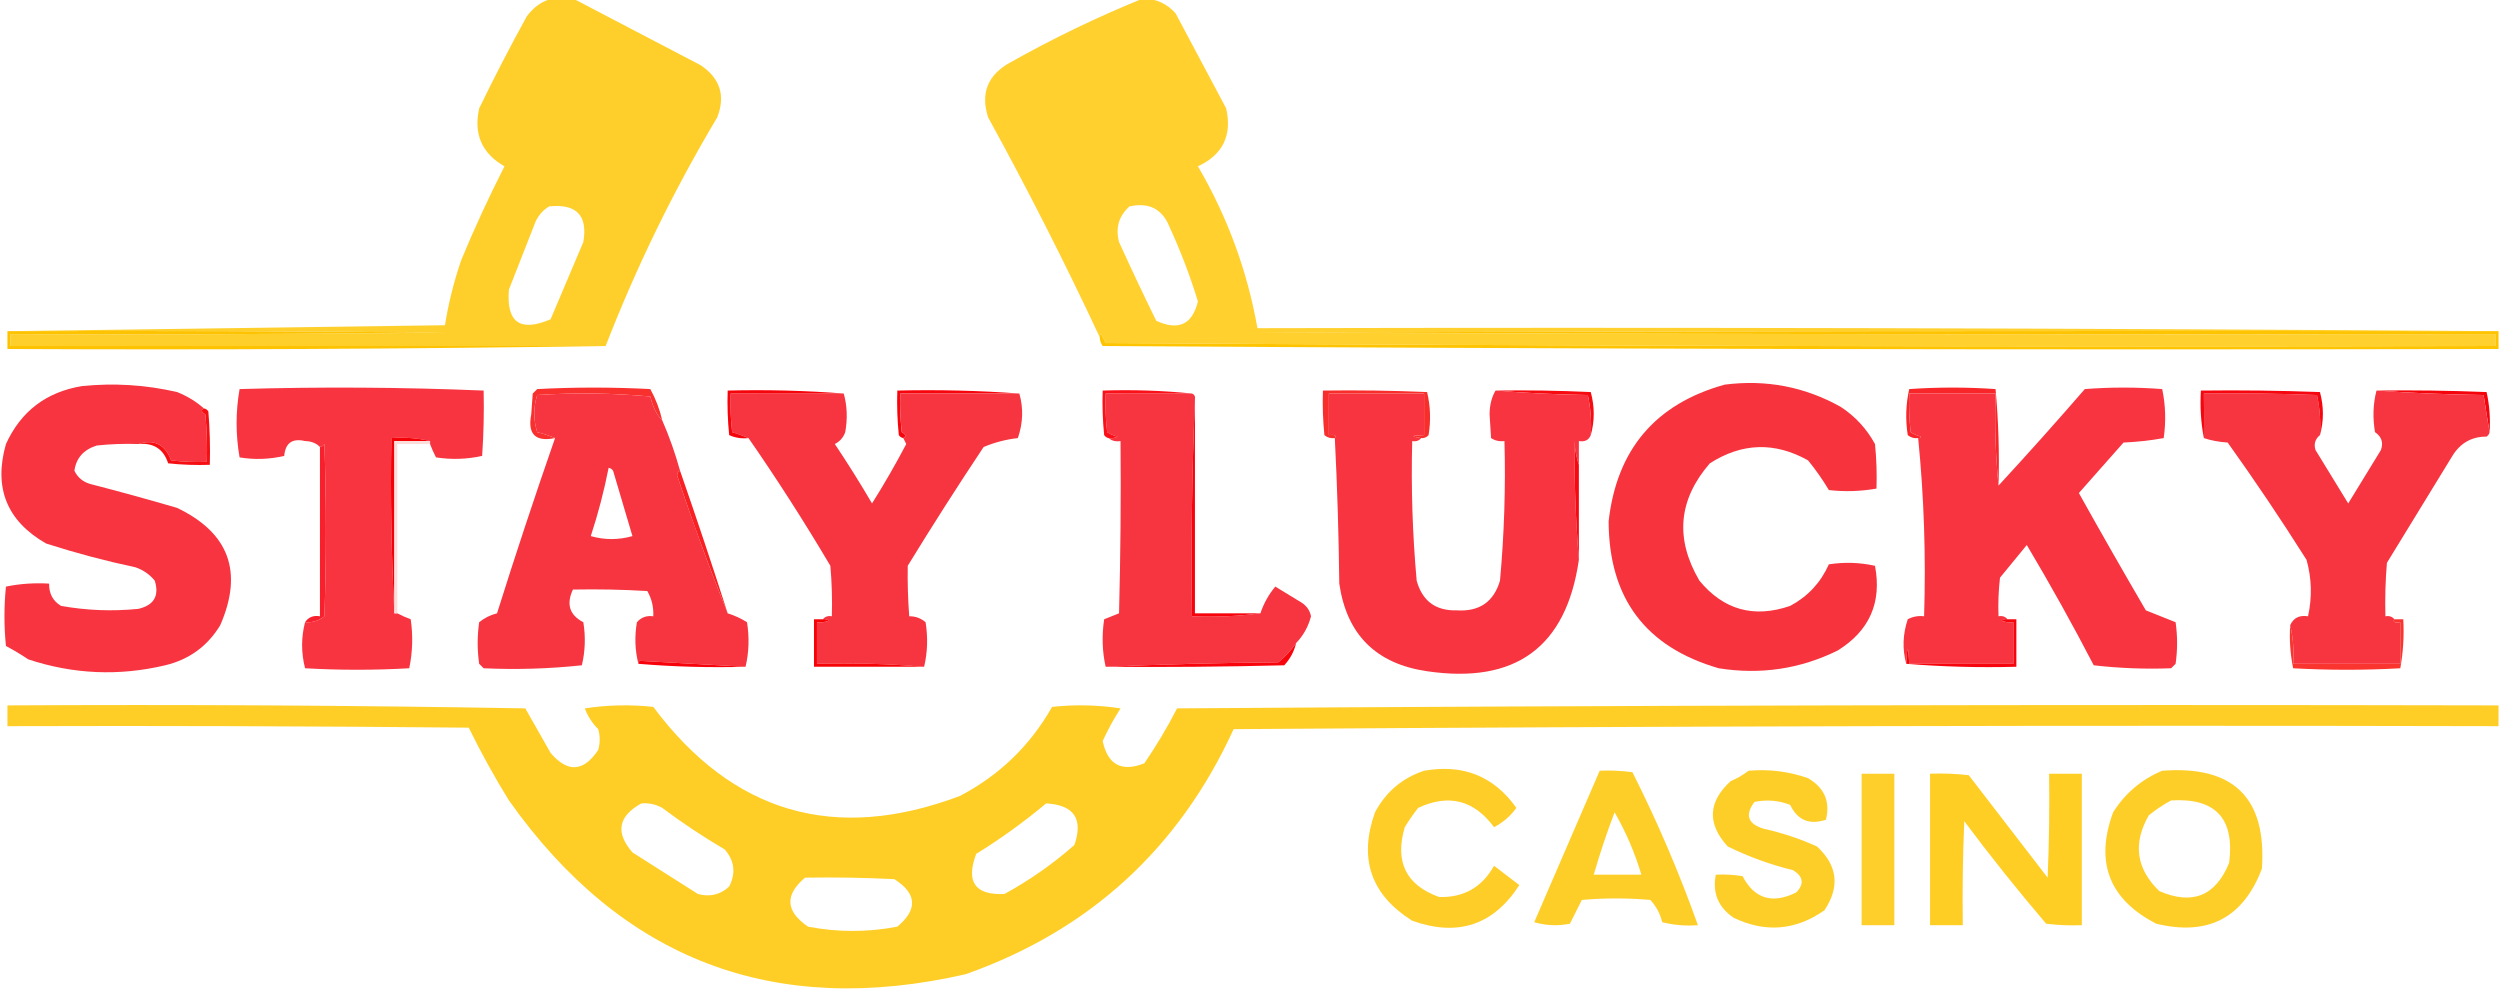 <svg width="1049" height="415" viewBox="0 0 1049 415" fill="none" xmlns="http://www.w3.org/2000/svg">
<g clip-path="url(#clip0_2939_2189)">
<path d="M221.039 6.853C226.254 -0.141 233.123 -2.426 241.645 -0.002C259.128 9.137 276.611 18.276 294.095 27.415C302.173 32.907 304.463 40.177 300.963 49.225C282.634 79.988 267.024 111.976 254.133 145.186C171.259 145.178 88.006 145.178 4.371 145.186V140.201C65.148 140.409 125.923 140.201 186.697 139.578C125.507 138.955 64.315 138.746 3.122 138.954C64.108 138.123 125.3 137.293 186.697 136.462C188.198 127.146 190.488 118.007 193.565 109.045C199.089 95.736 205.124 82.65 211.673 69.788C202.192 64.359 198.655 56.259 201.059 45.486C207.4 32.413 214.059 19.535 221.039 6.853ZM244.767 101.563C246.696 90.4 241.908 85.415 230.405 86.608C227.981 88.071 226.109 90.149 224.786 92.84C221.04 102.395 217.293 111.949 213.547 121.504C212.389 135.297 218.217 139.45 231.029 133.966C235.609 123.165 240.187 112.365 244.767 101.563Z" fill="#FECF2B"/>
<path d="M479.543 -0.625C485.048 -0.579 489.627 1.499 493.279 5.606C500.356 18.9 507.433 32.193 514.51 45.486C517.054 56.816 513.099 64.917 502.646 69.788C515.035 90.975 523.36 113.616 527.622 137.708C701.416 137.293 875.001 137.708 1048.38 138.954C874.791 138.746 701.207 138.955 527.622 139.578C700.79 140.201 873.958 140.409 1047.13 140.201V145.186C852.727 145.601 658.329 145.186 463.933 143.939C463.308 142.693 462.684 141.447 462.06 140.201C461.561 140.485 461.354 140.901 461.435 141.447C446.859 110.277 431.249 79.537 414.605 49.225C411.349 39.042 414.471 31.356 423.971 26.169C442.024 16.017 460.547 7.086 479.543 -0.625ZM490.782 95.337C487.759 87.699 482.139 84.791 473.923 86.613C469.443 90.648 467.986 95.633 469.553 101.567C474.596 112.67 479.799 123.679 485.162 134.594C494.461 138.882 500.289 136.182 502.646 126.493C499.401 115.858 495.447 105.473 490.782 95.337Z" fill="#FFD02E"/>
<path fill-rule="evenodd" clip-rule="evenodd" d="M3.122 138.953C64.315 138.745 125.507 138.953 186.697 139.576C125.922 140.199 65.148 140.407 4.371 140.199C4.371 141.861 4.371 143.523 4.371 145.184C88.006 145.177 171.259 145.177 254.133 145.184C170.674 146.429 87.003 146.844 3.122 146.431C3.122 143.938 3.122 141.446 3.122 138.953Z" fill="#FEC300"/>
<path fill-rule="evenodd" clip-rule="evenodd" d="M1048.38 138.953C1048.38 141.446 1048.38 143.938 1048.38 146.431C853.143 146.846 657.913 146.431 462.684 145.184C461.901 144.041 461.484 142.795 461.435 141.446C461.354 140.9 461.561 140.483 462.059 140.199C462.684 141.446 463.308 142.692 463.933 143.938C658.329 145.184 852.727 145.599 1047.13 145.184C1047.13 143.523 1047.13 141.861 1047.13 140.199C873.958 140.407 700.789 140.199 527.622 139.576C701.207 138.953 874.791 138.745 1048.38 138.953Z" fill="#FEC400"/>
<path fill-rule="evenodd" clip-rule="evenodd" d="M85.543 171.359C84.236 172.079 84.445 172.909 86.168 173.851C86.791 180.485 87 187.131 86.792 193.791C81.78 193.998 76.784 193.79 71.807 193.168C69.238 186.447 64.658 184.163 58.07 186.314C52.227 186.107 46.4 186.315 40.586 186.937C35.052 188.699 31.93 192.231 31.22 197.53C32.605 200.415 34.895 202.285 38.089 203.138C50.21 206.266 62.282 209.59 74.304 213.108C96.12 223.574 102.155 239.982 92.412 262.335C87.09 271.125 79.388 276.733 69.309 279.159C49.921 283.762 30.772 282.93 11.864 276.667C8.845 274.64 5.723 272.771 2.498 271.059C1.665 262.75 1.665 254.442 2.498 246.134C8.413 244.926 14.449 244.51 20.605 244.887C20.524 249.057 22.189 252.173 25.601 254.234C36.345 256.156 47.168 256.572 58.07 255.481C64.621 253.939 66.911 249.992 64.938 243.641C62.776 241.003 60.07 239.134 56.821 238.033C44.158 235.34 31.67 232.016 19.357 228.063C2.877 218.628 -2.743 204.712 2.498 186.314C8.756 172.598 19.372 164.497 34.342 162.012C47.832 160.634 61.153 161.465 74.304 164.505C78.548 166.196 82.294 168.48 85.543 171.359Z" fill="#F7343F"/>
<path fill-rule="evenodd" clip-rule="evenodd" d="M723.685 161.39C741.057 159.166 757.292 162.282 772.389 170.737C778.485 174.742 783.272 179.935 786.75 186.315C787.373 192.532 787.582 198.763 787.374 205.008C780.749 206.182 774.088 206.39 767.393 205.631C764.787 201.26 761.874 197.105 758.652 193.169C744.678 185.351 730.941 185.768 717.441 194.415C704.216 209.673 702.759 226.082 713.07 243.642C723.211 255.94 735.907 259.472 751.159 254.235C758.554 250.287 763.967 244.471 767.393 236.788C773.951 235.786 780.404 235.994 786.75 237.411C789.668 252.784 784.465 264.624 771.14 272.929C755.382 280.713 738.732 283.205 721.188 280.406C690.474 271.532 675.071 250.969 674.982 218.717C678.397 188.577 694.632 169.468 723.685 161.39Z" fill="#F7343E"/>
<path fill-rule="evenodd" clip-rule="evenodd" d="M180.453 186.314C180.453 185.899 180.453 185.483 180.453 185.068C175.29 183.84 169.878 183.425 164.218 183.821C163.806 208.547 164.222 233.057 165.467 257.35C165.883 257.35 166.3 257.35 166.716 257.35C168.437 258.265 170.31 259.096 172.336 259.842C173.342 266.801 173.134 273.656 171.711 280.405C157.141 281.237 142.573 281.237 128.003 280.405C126.35 273.843 126.35 267.403 128.003 261.089C131.045 261.317 133.751 260.485 136.12 258.596C136.953 234.502 136.953 210.407 136.12 186.314C135.642 187.007 135.018 187.422 134.247 187.56C132.756 185.969 130.675 185.137 128.003 185.068C122.644 183.803 119.73 185.88 119.261 191.299C113.058 192.747 106.814 192.955 100.529 191.922C98.865 182.367 98.865 172.813 100.529 163.258C134.7 162.253 168.835 162.459 202.932 163.881C203.139 173.03 202.932 182.169 202.307 191.299C195.961 192.716 189.508 192.924 182.951 191.922C181.993 190.09 181.161 188.221 180.453 186.314Z" fill="#F7343F"/>
<path fill-rule="evenodd" clip-rule="evenodd" d="M427.717 165.126C411.449 165.167 394.799 165.167 377.765 165.126C377.558 170.542 377.766 175.942 378.389 181.327C380.113 182.269 380.321 183.099 379.014 183.819C378.243 183.681 377.619 183.266 377.141 182.573C376.517 176.356 376.309 170.124 376.516 163.879C393.805 163.469 410.871 163.884 427.717 165.126Z" fill="#F7050C"/>
<path fill-rule="evenodd" clip-rule="evenodd" d="M627.527 163.883C640.854 163.675 654.175 163.883 667.489 164.506C669.142 170.654 669.142 176.677 667.489 182.576C667.863 176.845 667.448 171.237 666.24 165.752C653.117 165.54 640.214 164.917 627.527 163.883Z" fill="#F70B10"/>
<path fill-rule="evenodd" clip-rule="evenodd" d="M838.576 203.759C837.334 191.106 836.917 178.229 837.327 165.126C825.255 165.126 813.184 165.126 801.111 165.126C800.904 170.542 801.113 175.942 801.736 181.327C803.068 182.188 804.526 182.811 806.107 183.196C805.822 183.693 805.405 183.9 804.858 183.819C803.207 184.031 801.749 183.616 800.487 182.573C799.483 176.029 799.691 169.59 801.111 163.256C813.184 162.425 825.255 162.425 837.327 163.256C838.559 176.656 838.975 190.156 838.576 203.759Z" fill="#F82529"/>
<path fill-rule="evenodd" clip-rule="evenodd" d="M997.174 163.883C1012.58 163.675 1027.98 163.883 1043.38 164.506C1044.59 169.991 1045 175.599 1044.63 181.33C1043.76 176.264 1042.93 171.071 1042.13 165.752C1026.93 165.542 1011.94 164.918 997.174 163.883Z" fill="#F6040C"/>
<path fill-rule="evenodd" clip-rule="evenodd" d="M627.527 163.883C640.214 164.917 653.117 165.54 666.24 165.752C667.448 171.237 667.863 176.845 667.489 182.577C666.636 184.665 664.97 185.496 662.494 185.069C662.494 188.393 662.494 191.715 662.494 195.039C661.473 191.962 660.849 188.639 660.62 185.069C660.557 201.888 661.181 218.505 662.494 234.919C657.186 271.532 635.956 287.11 598.804 281.653C577.355 278.526 565.075 266.272 561.964 244.889C561.738 224.442 561.114 204.085 560.091 183.823C560.799 182.676 559.967 182.26 557.594 182.577C557.594 176.76 557.594 170.945 557.594 165.129C570.915 165.129 584.234 165.129 597.555 165.129C597.555 170.945 597.555 176.76 597.555 182.577C592.138 182.729 591.721 183.144 596.307 183.823C595.421 184.949 594.172 185.364 592.56 185.069C592.059 204.648 592.684 224.172 594.433 243.643C596.799 252.196 602.418 256.349 611.292 256.105C620.735 256.702 626.771 252.548 629.4 243.643C631.173 224.18 631.798 204.655 631.273 185.069C629.22 185.336 627.347 184.919 625.654 183.823C625.445 180.499 625.238 177.177 625.029 173.853C625.057 170.002 625.888 166.678 627.527 163.883Z" fill="#F7343F"/>
<path fill-rule="evenodd" clip-rule="evenodd" d="M842.322 259.84C841.399 259.677 840.566 259.885 839.824 260.463C841.439 261.074 843.105 261.282 844.82 261.087C844.82 266.903 844.82 272.718 844.82 278.534C830.25 278.534 815.681 278.534 801.111 278.534C800.695 270.225 800.278 270.225 799.862 278.534C798.179 272.42 798.386 266.189 800.487 259.84C802.609 258.711 804.899 258.296 807.355 258.594C808.15 233.379 807.317 208.454 804.858 183.819C805.405 183.9 805.822 183.693 806.106 183.196C804.525 182.811 803.068 182.188 801.736 181.327C801.112 175.942 800.904 170.542 801.111 165.126C813.183 165.126 825.254 165.126 837.327 165.126C836.917 178.229 837.334 191.106 838.576 203.759C850.815 190.5 862.887 177 874.791 163.256C885.614 162.425 896.437 162.425 907.26 163.256C908.682 170.006 908.891 176.86 907.884 183.819C902.372 184.82 896.753 185.443 891.026 185.689C884.781 192.751 878.537 199.812 872.293 206.875C881.502 223.385 890.868 239.794 900.392 256.102C904.554 257.763 908.717 259.425 912.88 261.087C913.713 266.903 913.713 272.718 912.88 278.534C912.255 279.157 911.631 279.78 911.006 280.403C900.168 280.818 889.345 280.403 878.537 279.157C869.646 262.031 860.28 245.207 850.439 228.684C846.693 233.254 842.946 237.823 839.2 242.393C838.577 247.778 838.368 253.178 838.576 258.594C840.188 258.299 841.437 258.714 842.322 259.84Z" fill="#F7343F"/>
<path fill-rule="evenodd" clip-rule="evenodd" d="M354.038 165.125C355.47 170.292 355.678 175.693 354.662 181.326C353.866 183.573 352.41 185.234 350.291 186.311C355.742 194.454 360.945 202.762 365.901 211.236C371.004 203.132 375.791 194.823 380.263 186.311C379.809 185.46 379.393 184.629 379.014 183.819C380.321 183.098 380.113 182.268 378.389 181.326C377.766 175.941 377.558 170.541 377.765 165.125C394.799 165.166 411.449 165.166 427.717 165.125C429.476 171.274 429.267 177.505 427.093 183.819C422.085 184.391 417.298 185.637 412.732 187.557C401.804 203.963 391.19 220.579 380.887 237.407C380.768 244.457 380.977 251.52 381.511 258.593C384.111 258.559 386.402 259.39 388.38 261.086C389.399 267.547 389.192 273.778 387.755 279.78C372.992 278.54 358.006 278.125 342.798 278.533C342.798 272.717 342.798 266.902 342.798 261.086C344.513 261.282 346.179 261.073 347.793 260.463C347.052 259.885 346.219 259.676 345.296 259.84C346.181 258.713 347.43 258.298 349.042 258.593C349.25 251.52 349.041 244.457 348.418 237.407C337.581 219.086 326.133 201.224 314.076 183.819C311.93 182.916 309.64 182.085 307.207 181.326C306.584 175.941 306.375 170.541 306.583 165.125C322.784 165.169 338.602 165.169 354.038 165.125Z" fill="#F73540"/>
<path fill-rule="evenodd" clip-rule="evenodd" d="M500.148 165.125C501.195 165.551 501.612 166.381 501.397 167.617C500.151 197.728 499.735 228.053 500.148 258.593C509.954 258.998 519.527 258.583 528.871 257.347C530.252 253.203 532.334 249.465 535.115 246.131C538.861 248.415 542.608 250.701 546.354 252.985C548.382 254.377 549.631 256.247 550.101 258.593C548.954 262.968 546.874 266.707 543.857 269.81C541.792 272.877 539.295 275.577 536.364 277.91C512.007 278.12 487.862 278.743 463.933 279.78C462.495 273.361 462.288 266.714 463.308 259.84C465.39 259.008 467.471 258.178 469.552 257.347C470.177 233.257 470.385 209.162 470.177 185.065C468.18 185.399 466.515 184.983 465.182 183.819C466.495 184.004 467.744 183.798 468.928 183.196C467.347 182.81 465.89 182.187 464.557 181.326C463.934 175.941 463.725 170.541 463.933 165.125C476.388 165.182 488.461 165.182 500.148 165.125Z" fill="#F73540"/>
<path fill-rule="evenodd" clip-rule="evenodd" d="M997.174 163.883C1011.94 164.918 1026.93 165.542 1042.13 165.752C1042.93 171.071 1043.76 176.264 1044.63 181.33C1044.49 182.099 1044.07 182.722 1043.38 183.2C1037.13 183.185 1032.34 185.885 1029.02 191.3C1019.86 206.255 1010.7 221.21 1001.55 236.165C1000.92 243.631 1000.71 251.109 1000.92 258.598C1002.53 258.302 1003.78 258.717 1004.67 259.844C1003.96 260.99 1004.79 261.407 1007.16 261.09C1007.16 266.906 1007.16 272.721 1007.16 278.537C992.179 278.537 977.193 278.537 962.208 278.537C962.605 272.889 962.189 267.488 960.959 262.336C962.341 259.259 964.839 258.013 968.452 258.598C970.21 250.603 970.002 242.71 967.827 234.919C957.26 218.188 946.229 201.779 934.734 185.692C931.156 185.464 927.827 184.841 924.743 183.823C924.858 177.977 924.858 171.745 924.743 165.129C940.567 164.921 956.386 165.129 972.198 165.752C973.406 171.237 973.822 176.845 973.447 182.577C971.433 184.244 970.808 186.321 971.574 188.808C976.153 196.285 980.731 203.763 985.311 211.24C989.89 203.763 994.468 196.285 999.048 188.808C1000.14 185.688 999.306 183.196 996.55 181.33C995.532 175.283 995.741 169.467 997.174 163.883Z" fill="#F73540"/>
<path fill-rule="evenodd" clip-rule="evenodd" d="M973.447 182.576C973.822 176.845 973.406 171.237 972.198 165.752C956.386 165.129 940.567 164.921 924.743 165.129C924.858 171.745 924.858 177.977 924.743 183.823C923.51 177.417 923.094 170.77 923.495 163.883C940.15 163.675 956.802 163.883 973.447 164.506C975.1 170.654 975.1 176.677 973.447 182.576Z" fill="#F6060E"/>
<path fill-rule="evenodd" clip-rule="evenodd" d="M354.037 165.125C338.602 165.169 322.783 165.169 306.583 165.125C306.375 170.542 306.584 175.942 307.207 181.327C309.64 182.086 311.93 182.917 314.076 183.819C311.213 184.138 308.507 183.723 305.958 182.573C305.335 176.355 305.127 170.124 305.334 163.879C321.789 163.469 338.024 163.885 354.037 165.125Z" fill="#F6040B"/>
<path fill-rule="evenodd" clip-rule="evenodd" d="M277.86 176.342C275.626 174.181 273.961 170.857 272.865 166.372C257.062 164.919 241.245 164.711 225.41 165.749C223.789 170.881 223.789 176.074 225.41 181.327C228.104 182.012 230.601 182.844 232.903 183.819C224.627 185.498 221.298 182.174 222.912 173.849C223.121 170.942 223.328 168.033 223.537 165.126C224.161 164.502 224.786 163.879 225.41 163.256C241.229 162.425 257.046 162.425 272.865 163.256C275.145 167.384 276.811 171.746 277.86 176.342Z" fill="#F8312F"/>
<path fill-rule="evenodd" clip-rule="evenodd" d="M500.148 165.124C488.461 165.182 476.388 165.182 463.933 165.124C463.725 170.54 463.934 175.94 464.557 181.325C465.89 182.187 467.347 182.81 468.928 183.195C467.744 183.797 466.495 184.004 465.182 183.818C464.411 183.68 463.787 183.265 463.308 182.572C462.685 176.354 462.477 170.123 462.684 163.878C475.398 163.47 487.886 163.885 500.148 165.124Z" fill="#F91019"/>
<path fill-rule="evenodd" clip-rule="evenodd" d="M596.307 183.823C591.721 183.143 592.138 182.728 597.555 182.576C597.555 176.76 597.555 170.945 597.555 165.129C584.234 165.129 570.915 165.129 557.593 165.129C557.593 170.945 557.593 176.76 557.593 182.576C559.967 182.26 560.799 182.676 560.091 183.823C558.44 184.035 556.983 183.62 555.72 182.576C555.097 176.359 554.889 170.128 555.096 163.883C569.671 163.675 584.241 163.883 598.804 164.506C600.222 170.423 600.43 176.446 599.429 182.576C598.591 183.514 597.55 183.93 596.307 183.823Z" fill="#F82E2C"/>
<path fill-rule="evenodd" clip-rule="evenodd" d="M85.543 171.359C86.314 171.498 86.938 171.913 87.417 172.606C88.04 180.072 88.248 187.549 88.041 195.038C82.198 195.245 76.371 195.037 70.558 194.415C68.623 188.425 64.461 185.725 58.07 186.314C64.658 184.163 69.238 186.448 71.807 193.169C76.784 193.791 81.78 193.999 86.792 193.792C87 187.132 86.791 180.486 86.168 173.852C84.445 172.91 84.236 172.08 85.543 171.359Z" fill="#F50F13"/>
<path d="M225.41 165.75C241.245 164.712 257.063 164.92 272.865 166.373C273.962 170.858 275.626 174.182 277.86 176.343C280.821 183.124 283.318 190.186 285.353 197.529C284.607 197.822 284.192 198.445 284.105 199.398C290.6 219.063 297.676 238.38 305.334 257.35C308.183 258.231 310.889 259.477 313.451 261.088C314.47 267.548 314.263 273.779 312.827 279.781C298.173 278.939 283.394 278.108 268.494 277.289C267.996 277.573 267.788 277.989 267.869 278.535C266.436 272.951 266.227 267.135 267.245 261.088C269.048 259.025 271.339 258.195 274.113 258.596C274.311 254.801 273.478 251.268 271.616 248.002C261.217 247.379 250.811 247.172 240.396 247.379C237.523 253.523 238.98 258.093 244.767 261.088C245.768 267.218 245.56 273.241 244.143 279.158C230.428 280.623 216.691 281.038 202.932 280.405C202.307 279.782 201.683 279.158 201.059 278.535C200.226 272.719 200.226 266.904 201.059 261.088C203.26 259.289 205.758 258.043 208.551 257.35C216.299 232.701 224.417 208.191 232.903 183.82C230.602 182.845 228.104 182.014 225.41 181.328C223.789 176.075 223.789 170.882 225.41 165.75ZM255.382 196.287C253.475 205.978 250.977 215.532 247.889 224.95C253.717 226.611 259.544 226.611 265.372 224.95C262.667 215.818 259.962 206.679 257.255 197.533C256.777 196.84 256.152 196.426 255.382 196.287Z" fill="#F73540"/>
<path fill-rule="evenodd" clip-rule="evenodd" d="M180.453 185.063C175.458 185.063 170.463 185.063 165.467 185.063C165.467 209.157 165.467 233.252 165.467 257.346C164.222 233.052 163.806 208.543 164.219 183.817C169.878 183.421 175.29 183.836 180.453 185.063Z" fill="#F40108"/>
<path fill-rule="evenodd" clip-rule="evenodd" d="M501.397 167.617C501.397 197.527 501.397 227.437 501.397 257.347C510.555 257.347 519.713 257.347 528.871 257.347C519.527 258.583 509.954 258.998 500.148 258.593C499.735 228.053 500.151 197.728 501.397 167.617Z" fill="#F6020C"/>
<path fill-rule="evenodd" clip-rule="evenodd" d="M662.493 195.04C662.493 208.334 662.493 221.626 662.493 234.92C661.181 218.506 660.557 201.89 660.62 185.07C660.849 188.641 661.473 191.963 662.493 195.04Z" fill="#F70811"/>
<path fill-rule="evenodd" clip-rule="evenodd" d="M180.453 185.07C180.453 185.485 180.453 185.902 180.453 186.317C175.874 186.317 171.295 186.317 166.716 186.317C166.716 209.995 166.716 233.674 166.716 257.353C166.3 257.353 165.883 257.353 165.467 257.353C165.467 233.259 165.467 209.164 165.467 185.07C170.463 185.07 175.458 185.07 180.453 185.07Z" fill="#FBDDDC"/>
<path fill-rule="evenodd" clip-rule="evenodd" d="M128.003 261.087C129.42 258.952 131.502 258.121 134.247 258.595C134.247 234.916 134.247 211.237 134.247 187.559C135.017 187.42 135.642 187.005 136.12 186.312C136.953 210.406 136.953 234.501 136.12 258.595C133.751 260.484 131.045 261.315 128.003 261.087Z" fill="#F8202D"/>
<path fill-rule="evenodd" clip-rule="evenodd" d="M285.353 197.531C292.263 217.388 298.924 237.328 305.334 257.351C297.676 238.382 290.599 219.065 284.104 199.401C284.192 198.447 284.608 197.824 285.353 197.531Z" fill="#F92023"/>
<path fill-rule="evenodd" clip-rule="evenodd" d="M312.827 279.782C297.619 280.19 282.633 279.775 267.87 278.535C267.788 277.989 267.996 277.573 268.494 277.289C283.394 278.108 298.172 278.939 312.827 279.782Z" fill="#F7020B"/>
<path fill-rule="evenodd" clip-rule="evenodd" d="M345.296 259.835C346.219 259.672 347.052 259.88 347.793 260.458C346.179 261.069 344.513 261.277 342.798 261.081C342.798 266.898 342.798 272.713 342.798 278.529C358.006 278.12 372.992 278.535 387.755 279.775C372.354 279.775 356.951 279.775 341.549 279.775C341.549 273.129 341.549 266.481 341.549 259.835C342.798 259.835 344.047 259.835 345.296 259.835Z" fill="#F60308"/>
<path fill-rule="evenodd" clip-rule="evenodd" d="M543.857 269.812C543.017 273.356 541.353 276.471 538.861 279.159C513.889 279.782 488.913 279.991 463.933 279.782C487.862 278.746 512.007 278.122 536.364 277.913C539.295 275.58 541.792 272.88 543.857 269.812Z" fill="#F7040C"/>
<path fill-rule="evenodd" clip-rule="evenodd" d="M842.322 259.835C843.571 259.835 844.82 259.835 846.069 259.835C846.069 266.481 846.069 273.129 846.069 279.775C830.445 280.185 815.042 279.769 799.863 278.529C800.278 270.22 800.696 270.22 801.111 278.529C815.681 278.529 830.25 278.529 844.82 278.529C844.82 272.713 844.82 266.898 844.82 261.081C843.105 261.277 841.439 261.069 839.824 260.458C840.566 259.88 841.399 259.672 842.322 259.835Z" fill="#F6050E"/>
<path fill-rule="evenodd" clip-rule="evenodd" d="M1004.67 259.844C1005.92 259.844 1007.16 259.844 1008.41 259.844C1008.8 266.814 1008.38 273.668 1007.16 280.407C992.179 281.238 977.194 281.238 962.208 280.407C960.998 274.503 960.581 268.48 960.959 262.336C962.189 267.488 962.605 272.889 962.208 278.537C977.194 278.537 992.179 278.537 1007.16 278.537C1007.16 272.721 1007.16 266.906 1007.16 261.09C1004.79 261.407 1003.96 260.99 1004.67 259.844Z" fill="#FA342F"/>
<path fill-rule="evenodd" clip-rule="evenodd" d="M597.555 323.402C613.939 320.508 626.842 325.7 636.269 338.98C633.831 342.391 630.709 345.091 626.902 347.08C618.499 335.7 607.884 332.999 595.058 338.98C593.031 341.572 591.158 344.271 589.438 347.08C585.16 361.594 589.946 371.356 603.799 376.367C614.106 376.726 621.806 372.364 626.902 363.282C630.44 365.982 633.979 368.682 637.517 371.382C626.674 388.187 611.688 393.172 592.56 386.337C575.22 375.442 570.017 360.281 576.95 340.849C581.552 332.239 588.42 326.423 597.555 323.402Z" fill="#FECD28"/>
<path fill-rule="evenodd" clip-rule="evenodd" d="M809.853 324.648C815.28 324.441 820.691 324.649 826.088 325.271C837.118 339.603 848.15 353.934 859.181 368.266C859.805 353.733 860.014 339.193 859.805 324.648C864.385 324.648 868.963 324.648 873.542 324.648C873.542 345.834 873.542 367.02 873.542 388.206C868.53 388.413 863.534 388.205 858.557 387.583C846.634 373.61 835.186 359.278 824.214 344.588C823.59 359.121 823.381 373.661 823.59 388.206C819.011 388.206 814.432 388.206 809.853 388.206C809.853 367.02 809.853 345.834 809.853 324.648Z" fill="#FECE25"/>
<path fill-rule="evenodd" clip-rule="evenodd" d="M781.13 324.648C785.71 324.648 790.288 324.648 794.867 324.648C794.867 345.835 794.867 367.021 794.867 388.207C790.288 388.207 785.71 388.207 781.13 388.207C781.13 367.021 781.13 345.835 781.13 324.648Z" fill="#FECE2A"/>
<path d="M907.26 323.404C937.215 321.104 951.161 334.812 949.095 364.53C941.233 385.176 926.455 392.861 904.762 387.586C885.005 377.423 878.97 361.844 886.655 340.852C891.719 332.833 898.587 327.018 907.26 323.404ZM935.359 362.037C937.735 343.433 929.617 334.71 911.006 335.866C907.792 337.587 904.67 339.665 901.64 342.098C894.869 353.893 896.327 364.487 906.011 373.877C919.889 379.925 929.672 375.978 935.359 362.037Z" fill="#FECE28"/>
<path d="M671.235 323.397C675.833 323.192 680.411 323.399 684.972 324.021C695.463 344.834 704.621 366.228 712.446 388.202C707.382 388.606 702.387 388.191 697.46 386.956C696.608 383.384 694.942 380.269 692.465 377.609C682.89 376.778 673.317 376.778 663.742 377.609C662.078 380.933 660.412 384.255 658.747 387.579C653.701 388.61 648.706 388.402 643.762 386.956C652.928 365.734 662.087 344.547 671.235 323.397ZM677.479 340.846C674.195 349.471 671.28 358.195 668.737 367.017H688.719C685.963 357.787 682.216 349.063 677.479 340.846Z" fill="#FECE28"/>
<path fill-rule="evenodd" clip-rule="evenodd" d="M733.676 323.398C742.281 322.652 750.607 323.691 758.652 326.514C765.555 330.589 768.053 336.405 766.145 343.961C759.205 346.234 754.21 344.157 751.159 337.73C746.32 335.836 741.325 335.419 736.173 336.484C732.105 341.916 733.353 345.655 739.92 347.7C747.682 349.427 755.175 351.92 762.398 355.177C771.072 363.162 772.114 372.094 765.52 381.972C753.428 390.432 740.731 391.472 727.432 385.087C720.976 380.718 718.479 374.695 719.939 367.017C723.708 366.811 727.454 367.019 731.178 367.64C736.169 377.135 743.662 379.421 753.657 374.494C757.132 370.952 756.716 367.837 752.408 365.147C742.882 362.809 733.723 359.486 724.934 355.177C716.25 345.632 716.667 336.494 726.183 327.76C728.964 326.587 731.461 325.133 733.676 323.398Z" fill="#FECE28"/>
<path d="M493.904 297.229C678.726 295.983 863.55 295.568 1048.38 295.983V304.707C871.46 304.292 694.544 304.707 517.632 305.953C494.655 356.097 457.19 390.369 405.238 408.769C324.874 427.183 260.978 402.881 213.547 335.863C207.451 325.986 201.831 315.809 196.688 305.33C132.167 304.707 67.645 304.499 3.122 304.707V295.983C75.558 295.568 147.989 295.983 220.415 297.229C223.953 303.461 227.491 309.693 231.029 315.924C238.204 324.315 244.865 323.899 251.011 314.677C251.844 311.769 251.844 308.86 251.011 305.953C248.514 303.469 246.641 300.561 245.391 297.229C254.938 295.778 264.513 295.571 274.113 296.606C307.486 341.284 350.362 353.747 402.741 333.994C419.328 325.335 432.232 312.872 441.454 296.606C451.055 295.571 460.63 295.778 470.177 297.229C467.313 301.706 464.815 306.275 462.684 310.938C464.815 320.933 470.642 324.049 480.167 320.285C485.217 312.909 489.797 305.223 493.904 297.229ZM375.268 368.889C362.787 368.266 350.298 368.059 337.803 368.266C329.191 375.527 329.607 382.382 339.052 388.829C351.53 391.219 364.018 391.219 376.516 388.829C385.175 381.606 384.758 374.959 375.268 368.889ZM277.86 338.976C275.142 337.478 272.226 336.854 269.118 337.105C259.39 342.487 258.141 349.342 265.372 357.669C274.53 363.485 283.688 369.3 292.846 375.116C297.847 376.485 302.218 375.447 305.958 372.001C308.834 366.346 308.21 361.152 304.085 356.423C295.004 351.096 286.262 345.28 277.86 338.976ZM438.957 337.109C429.751 344.825 419.968 351.886 409.609 358.296C405.184 370.062 409.139 375.67 421.474 375.12C432.021 369.339 441.803 362.485 450.82 354.558C454.6 343.575 450.646 337.758 438.957 337.109Z" fill="#FECE26"/>
</g>
<defs>
<clipPath id="clip0_2939_2189">
<rect width="1049" height="415" fill="white"/>
</clipPath>
</defs>
</svg>
